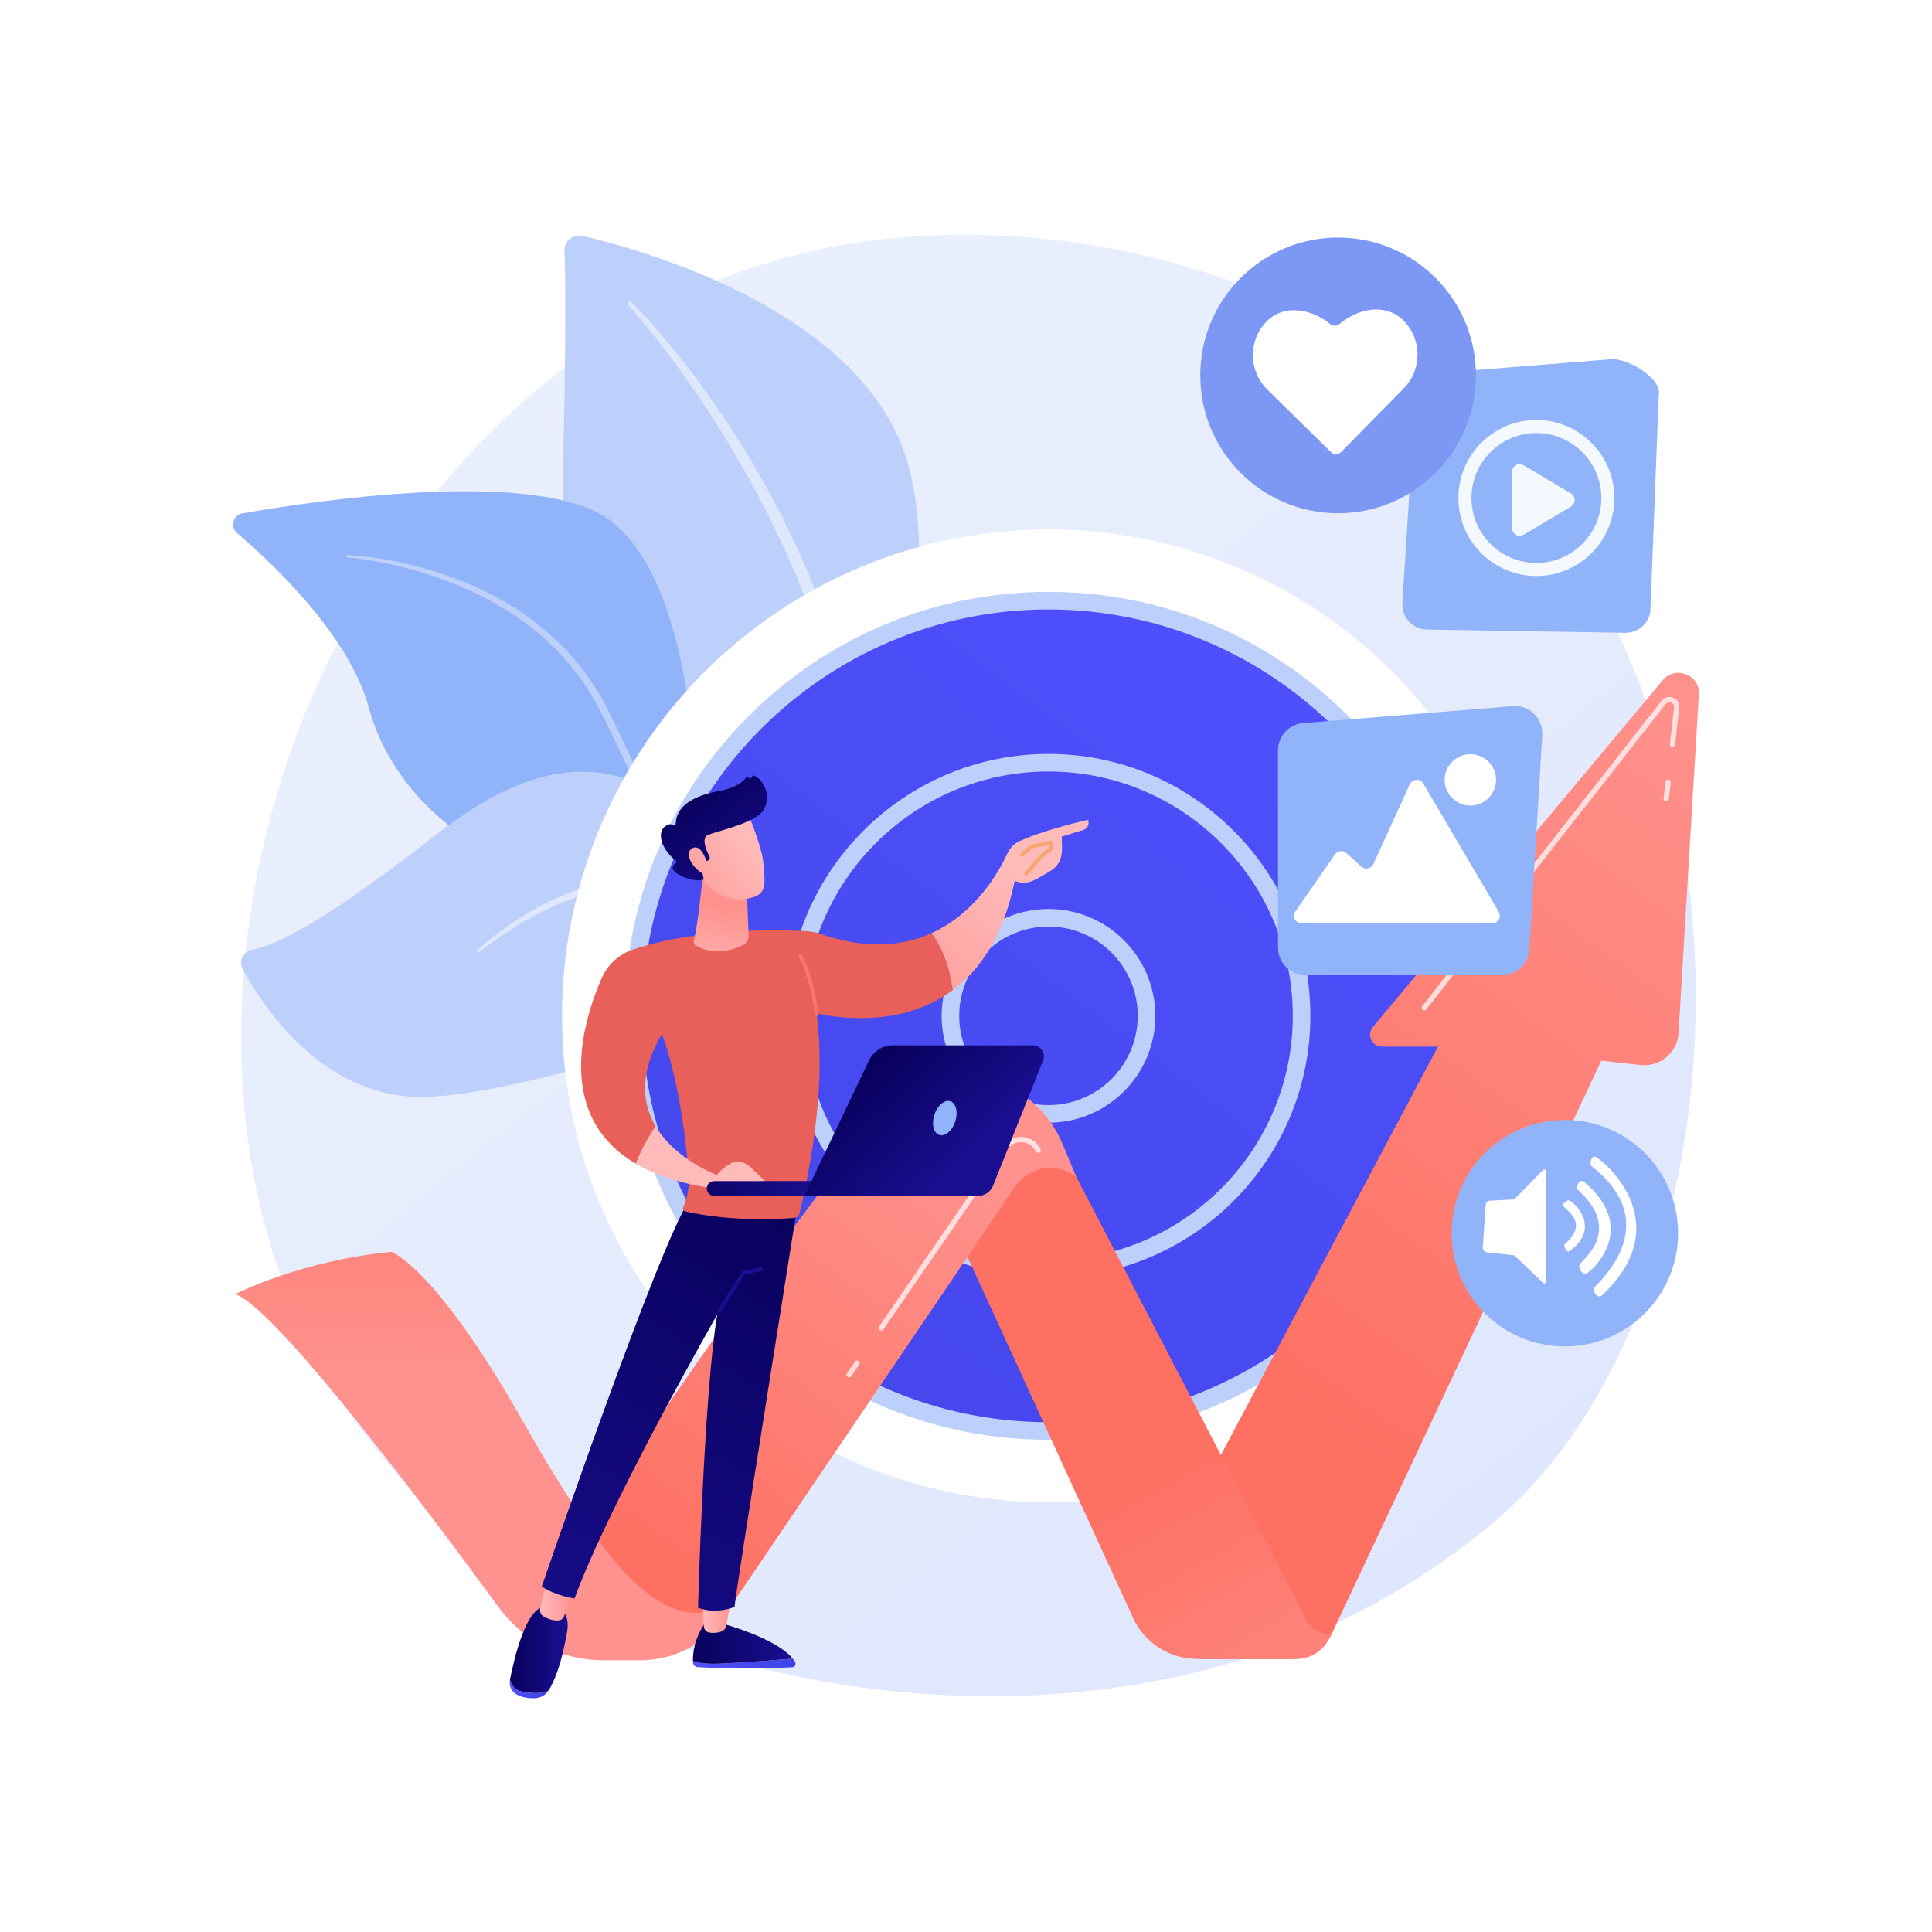 <?xml version="1.0" encoding="utf-8"?>
<!-- Generator: Adobe Illustrator 15.1.0, SVG Export Plug-In . SVG Version: 6.00 Build 0)  -->
<!DOCTYPE svg PUBLIC "-//W3C//DTD SVG 1.1//EN" "http://www.w3.org/Graphics/SVG/1.1/DTD/svg11.dtd">
<svg version="1.1" xmlns="http://www.w3.org/2000/svg" xmlns:xlink="http://www.w3.org/1999/xlink" x="0px" y="0px" width="3710px"
	 height="3710px" viewBox="0 0 3710 3710" enable-background="new 0 0 3710 3710" xml:space="preserve">
<g id="Background">
	<g>
		<g>
			<rect fill="#FFFFFF" width="3710" height="3710"/>
		</g>
	</g>
</g>
<g id="Illustration">
	<g>
		<linearGradient id="SVGID_1_" gradientUnits="userSpaceOnUse" x1="3619.68" y1="4085.527" x2="1122.486" y2="984.169">
			<stop  offset="0" style="stop-color:#DAE3FE"/>
			<stop  offset="1" style="stop-color:#E9EFFD"/>
		</linearGradient>
		<path fill="url(#SVGID_1_)" d="M2932.686,2862.463c-57.359,60.387-111.633,99.328-154.513,130.096
			c-504.048,361.659-1100.469,256.237-1227.226,230.492c-187.179-38.018-548.993-111.504-810.578-419.122
			c-395.756-465.401-334.131-1198.627-27.156-1682.64c56.15-88.534,352.754-579.919,955.6-658.722
			c364.835-47.69,790.116,48.496,1098.093,306.519C3413.377,1310.7,3367.355,2404.856,2932.686,2862.463z"/>
		<g>
			<path fill="#BDD0FB" d="M1118.934,452.93c-18.368-4.34-35.752,10.058-34.979,28.913c1.983,48.343,3.172,159.053-2.626,411.879
				c-9.905,431.854,250.899,494.183,385.594,580.935c134.694,86.75,113.782,386.862,113.782,386.862s255.226-612.74,165.191-962.086
				C1669.949,604.753,1248.858,483.622,1118.934,452.93z"/>
			<path opacity="0.5" fill="#FFFFFF" d="M1211.966,579.49c0,0,3.617,3.534,10.272,10.399c6.581,6.865,16.232,16.939,27.969,30.231
				c5.838,6.671,12.436,13.952,19.284,22.152c6.909,8.15,14.458,16.912,22.184,26.544c7.826,9.555,16.145,19.735,24.584,30.724
				c4.227,5.49,8.563,11.121,13.001,16.885c4.318,5.855,8.734,11.845,13.245,17.962c4.502,6.127,9.097,12.383,13.779,18.758
				c4.532,6.483,9.148,13.088,13.844,19.807c4.685,6.728,9.451,13.569,14.29,20.516c4.672,7.062,9.414,14.23,14.221,21.498
				c4.784,7.284,9.738,14.604,14.564,22.135c4.731,7.591,9.521,15.274,14.364,23.042c4.77,7.812,9.73,15.628,14.483,23.672
				c4.672,8.093,9.389,16.263,14.144,24.501c4.722,8.258,9.629,16.507,14.305,24.962c4.573,8.514,9.179,17.089,13.813,25.717
				c4.625,8.633,9.323,17.298,13.875,26.094c4.367,8.89,8.757,17.825,13.164,26.796c4.407,8.972,8.832,17.979,13.27,27.014
				c4.13,9.181,8.271,18.389,12.421,27.616c4.143,9.231,8.292,18.481,12.449,27.739l1.558,3.473l0.46,1.063l0.353,0.877l0.706,1.755
				l2.824,7.019l5.648,14.043c14.894,38.21,27.186,77.273,37.018,116.221c9.77,38.99,17.005,77.902,22.233,115.761
				c5.292,37.859,8.108,74.718,9.638,109.665c1.476,34.959,1.431,68.04,0.429,98.529c-0.925,30.497-3.162,58.383-5.657,83.03
				c-2.516,24.649-5.411,46.059-8.142,63.643c-2.699,17.591-5.439,31.323-7.346,40.695c-1.013,4.688-1.789,8.282-2.313,10.703
				c-0.575,2.465-0.872,3.738-0.872,3.738c-0.915,3.915-4.83,6.348-8.746,5.433c-3.818-0.892-6.227-4.638-5.495-8.454l0.039-0.201
				c0,0,0.229-1.194,0.678-3.51c0.417-2.375,1.039-5.898,1.847-10.495c1.571-9.228,3.556-22.851,5.806-40.235
				c2.214-17.388,4.489-38.572,6.301-62.932c1.832-24.359,3.078-51.896,3.698-81.933c0.541-30.04,0.099-62.6-1.863-96.94
				c-1.904-34.345-5.567-70.438-10.812-107.532c-5.297-37.088-12.66-75.124-22.304-113.201
				c-9.56-38.115-21.502-76.219-35.864-113.26l-5.626-14.052l-2.814-7.024l-0.702-1.755l-0.352-0.878l-0.292-0.671l-1.51-3.44
				c-4.022-9.173-8.043-18.337-12.056-27.483c-4.018-9.145-8.029-18.271-12.027-27.371c-4.308-8.959-8.603-17.893-12.88-26.791
				c-4.278-8.9-8.538-17.764-12.777-26.584c-4.497-8.693-8.972-17.343-13.418-25.94c-4.446-8.601-8.863-17.15-13.25-25.638
				c-4.491-8.433-9.214-16.663-13.754-24.904c-4.573-8.224-9.11-16.379-13.603-24.458c-4.575-8.033-9.364-15.839-13.957-23.647
				c-4.59-7.813-9.13-15.542-13.616-23.178c-4.58-7.579-9.291-14.949-13.838-22.286c-4.572-7.323-9.083-14.547-13.524-21.662
				c-4.613-7.006-9.155-13.905-13.621-20.69c-4.478-6.78-8.879-13.446-13.201-19.989c-4.474-6.438-8.866-12.756-13.166-18.944
				c-4.313-6.183-8.537-12.236-12.663-18.153c-4.249-5.831-8.398-11.526-12.442-17.079c-7.933-11.23-15.772-21.644-23.153-31.427
				c-7.282-9.863-14.415-18.838-20.945-27.197c-6.471-8.41-12.716-15.877-18.242-22.727c-11.173-13.592-20.095-24.149-26.277-31.25
				c-6.162-7.055-9.58-10.759-9.58-10.759c-1.546-1.678-1.441-4.291,0.238-5.838c1.621-1.495,4.118-1.446,5.679,0.074
				L1211.966,579.49z"/>
		</g>
		<g>
			<path fill="#91B3FA" d="M1723.105,2691.646c27.924,13.964-262.598-357.299-349.973-937.507
				c-41.173-273.409-39.06-615.545-193.581-748.61c-128.602-110.746-569.685-44.917-714.035-19.718
				c-18.038,3.148-24.28,25.854-10.351,37.739c68.671,58.595,215.471,196.687,252.919,334.992
				c49.36,182.297,221.39,299.349,375.966,331.873c154.575,32.523,240.461,63.585,313.947,311.767
				C1471.483,2250.365,1643.759,2651.967,1723.105,2691.646z"/>
			<path fill="#BDD0FB" d="M667.582,1065.934c0,0,4.394,0.128,12.506,0.743c8.125,0.637,20.032,1.681,35.091,3.78
				c15.057,2.084,33.286,5.075,54.002,9.526c20.703,4.469,43.952,10.218,68.812,18.222c24.868,7.947,51.432,17.871,78.687,30.359
				c27.224,12.517,55.234,27.483,82.474,45.755c27.225,18.259,53.794,39.602,78.2,64.002c24.422,24.37,46.616,51.811,65.458,81.424
				l6.928,11.194l3.462,5.596l3.138,5.779c4.123,7.731,8.355,15.421,12.266,23.216c7.542,15.488,15.055,30.916,22.51,46.222
				c7.33,15.398,14.602,30.674,21.787,45.767c7.003,15.169,13.922,30.155,20.728,44.895c6.796,14.743,13.237,29.352,19.671,43.589
				c6.415,14.247,12.35,28.34,18.311,41.973c11.76,27.341,22.624,53.299,32.498,77.324c4.875,12.038,9.547,23.573,13.99,34.545
				c4.285,11.035,8.35,21.503,12.17,31.341c7.516,19.725,13.962,36.958,19.127,51.207c5.213,14.231,9.067,25.502,11.682,33.196
				c2.579,7.719,3.955,11.836,3.955,11.836c0.496,1.487-0.307,3.096-1.794,3.593c-1.449,0.484-3.014-0.266-3.553-1.68l-0.025-0.065
				c0,0-1.53-4.028-4.395-11.582c-2.962-7.535-7.305-18.585-12.833-32.649c-5.571-14.049-12.512-31.043-20.59-50.486
				c-8.218-19.384-17.49-41.253-27.604-65.111c-10.274-23.79-21.572-49.489-33.787-76.551
				c-12.272-27.037-25.278-55.518-38.952-84.879c-13.736-29.344-28.152-59.521-42.876-90.163
				c-7.488-15.29-15.035-30.701-22.612-46.173c-3.825-7.596-7.979-15.001-11.903-22.559l-3.005-5.632l-3.327-5.45l-6.654-10.908
				c-18.104-28.863-39.481-55.658-63.096-79.531c-23.598-23.902-49.373-44.894-75.875-62.918
				c-26.498-18.047-53.566-33.417-80.154-46.13c-26.577-12.75-52.586-22.996-76.992-31.271c-24.427-8.217-47.18-14.754-67.562-19.7
				c-20.377-4.982-38.355-8.455-53.214-10.94c-14.862-2.465-26.599-4.065-34.614-4.958c-8.029-0.911-12.277-1.193-12.277-1.193
				c-1.258-0.083-2.209-1.17-2.125-2.427c0.083-1.228,1.12-2.163,2.338-2.129L667.582,1065.934z"/>
		</g>
		<g>
			<path fill="#BDD0FB" d="M1707.857,2692.489c18.13,9.56-102.124-197.424-111.353-379.779
				c-9.227-182.356-50.367-493.595-207.622-679.777c-157.254-186.182-329.464-203.167-546.456-33.912
				c-180.826,141.046-293.622,212.227-359.772,225.459c-16.38,3.276-24.739,21.768-16.768,36.447
				c42.428,78.133,162.381,257.605,363.789,244.97c256.909-16.116,568.263-183.126,663.16-43.806
				c94.896,139.321,82.711,217.276,85.626,283.303C1581.376,2411.422,1587.875,2629.23,1707.857,2692.489z"/>
			<path opacity="0.5" fill="#FFFFFF" d="M916.894,1824.326c0,0,2.684-2.526,7.812-7c5.134-4.494,12.765-10.96,22.825-18.753
				c10.043-7.811,22.462-17.025,37.158-26.979c14.684-9.971,31.825-20.399,51.087-30.824c19.272-10.394,40.79-20.645,64.53-29.265
				c11.83-4.403,24.336-8.005,37.206-11.378c12.968-2.983,26.324-5.869,40.193-7.169c6.891-0.95,13.944-1.033,21.007-1.481
				c3.541-0.056,7.105,0.034,10.678,0.048l5.366,0.051l5.382,0.396c14.422,0.642,28.816,3.505,43.171,7.174
				c13.558,3.742,27.809,8.526,41.397,13.705c13.642,5.39,27.059,11.524,40.129,18.362c12.984,7.005,25.559,14.766,37.608,23.191
				c11.942,8.582,23.305,17.844,34.029,27.636c21.158,19.871,39.831,41.699,54.965,64.7c15.319,22.876,27.901,46.327,38.322,69.153
				c10.426,22.839,18.717,45.056,25.597,65.769c6.817,20.74,12.155,40.013,16.432,57.184c2.173,8.579,4.13,16.622,5.747,24.103
				c1.707,7.461,3.233,14.318,4.446,20.548c2.583,12.427,4.301,22.244,5.47,28.938c1.19,6.688,1.825,10.255,1.825,10.255
				c0.244,1.376-0.674,2.69-2.051,2.936c-1.34,0.238-2.621-0.625-2.913-1.941l-0.011-0.052c0,0-0.778-3.524-2.237-10.132
				c-0.729-3.303-1.627-7.376-2.684-12.164c-1.134-4.77-2.44-10.251-3.9-16.391c-1.395-6.153-3.123-12.92-5.043-20.274
				c-1.835-7.377-4.023-15.298-6.438-23.735c-4.747-16.896-10.673-35.791-17.957-56.075c-14.31-40.558-34.428-87.096-65.04-130.976
				c-15.228-21.927-33.096-43.036-53.629-61.945c-10.367-9.339-21.327-18.156-32.833-26.319
				c-11.616-8.007-23.726-15.378-36.24-22.029c-12.604-6.487-25.55-12.309-38.736-17.425c-13.37-4.971-26.361-9.28-40.272-13.037
				c-13.19-3.354-26.62-6.179-40.117-6.805l-5.035-0.401l-5.046-0.063c-3.359-0.025-6.706-0.13-10.045-0.096
				c-6.675,0.409-13.322,0.434-19.879,1.318c-13.154,1.122-25.977,3.652-38.457,6.352c-12.411,3.077-24.52,6.37-36.049,10.483
				c-23.208,7.756-44.52,17.16-63.686,26.844c-19.205,9.635-36.218,19.66-51.153,28.784c-14.921,9.158-27.598,17.71-37.871,24.983
				c-10.251,7.303-18.164,13.244-23.511,17.349c-5.35,4.13-8.075,6.403-8.075,6.403c-1.116,0.931-2.776,0.78-3.707-0.336
				c-0.895-1.073-0.791-2.649,0.211-3.596L916.894,1824.326z"/>
		</g>
		<g>
			<g>
				<circle fill="#FFFFFF" cx="2013.382" cy="1950.703" r="934.122"/>
				<g>
					<linearGradient id="SVGID_2_" gradientUnits="userSpaceOnUse" x1="2707.924" y1="1028.588" x2="912.847" y2="3411.842">
						<stop  offset="0" style="stop-color:#4F52FF"/>
						<stop  offset="1" style="stop-color:#4042E2"/>
					</linearGradient>
					<circle fill="url(#SVGID_2_)" cx="2013.383" cy="1950.703" r="797.237"/>
					<path fill="#BDD0FB" d="M2013.381,2764.822c-217.458,0-421.9-84.683-575.667-238.45
						c-153.766-153.767-238.449-358.21-238.449-575.669s84.683-421.902,238.449-575.67
						c153.767-153.766,358.208-238.449,575.667-238.449c217.459,0,421.904,84.683,575.671,238.449
						c153.767,153.768,238.449,358.211,238.449,575.67s-84.683,421.902-238.449,575.669
						C2435.285,2680.14,2230.84,2764.822,2013.381,2764.822z M2013.381,1170.347c-430.288,0-780.352,350.065-780.352,780.356
						c0,430.29,350.064,780.355,780.352,780.355c430.289,0,780.356-350.065,780.356-780.355
						C2793.737,1520.413,2443.67,1170.347,2013.381,1170.347z"/>
				</g>
				<g>
					<linearGradient id="SVGID_3_" gradientUnits="userSpaceOnUse" x1="2707.923" y1="1028.587" x2="912.85" y2="3411.837">
						<stop  offset="0" style="stop-color:#4F52FF"/>
						<stop  offset="1" style="stop-color:#4042E2"/>
					</linearGradient>
					<circle fill="url(#SVGID_3_)" cx="2013.382" cy="1950.703" r="486.034"/>
					<path fill="#BDD0FB" d="M2013.381,2453.618c-277.307,0-502.913-225.606-502.913-502.915s225.606-502.917,502.913-502.917
						c277.311,0,502.918,225.608,502.918,502.917S2290.691,2453.618,2013.381,2453.618z M2013.381,1481.55
						c-258.69,0-469.149,210.461-469.149,469.153c0,258.691,210.459,469.151,469.149,469.151
						c258.691,0,469.154-210.46,469.154-469.151C2482.535,1692.011,2272.072,1481.55,2013.381,1481.55z"/>
				</g>
				<g>
					<linearGradient id="SVGID_4_" gradientUnits="userSpaceOnUse" x1="2707.922" y1="1028.588" x2="912.851" y2="3411.834">
						<stop  offset="0" style="stop-color:#4F52FF"/>
						<stop  offset="1" style="stop-color:#4042E2"/>
					</linearGradient>
					<circle fill="url(#SVGID_4_)" cx="2013.383" cy="1950.703" r="188.304"/>
					<path fill="#BDD0FB" d="M2013.381,2155.889c-113.138,0-205.183-92.046-205.183-205.186s92.045-205.187,205.183-205.187
						c113.142,0,205.188,92.047,205.188,205.187S2126.522,2155.889,2013.381,2155.889z M2013.381,1779.28
						c-94.521,0-171.419,76.9-171.419,171.423c0,94.521,76.897,171.422,171.419,171.422c94.522,0,171.424-76.9,171.424-171.422
						C2184.805,1856.18,2107.903,1779.28,2013.381,1779.28z"/>
				</g>
			</g>
		</g>
		<g>
			<linearGradient id="SVGID_5_" gradientUnits="userSpaceOnUse" x1="3428.609" y1="1384.545" x2="2469.72" y2="2735.092">
				<stop  offset="0" style="stop-color:#FF928E"/>
				<stop  offset="1" style="stop-color:#FE7062"/>
			</linearGradient>
			<path fill="url(#SVGID_5_)" d="M2239.118,2992.183l522.202-982.37h-106.989c-19.729,0-30.579-22.524-18.065-37.501
				l556.563-666.092c24.122-28.87,71.771-10.559,69.532,26.718l-39.123,651.357c-2.239,37.287-35.911,65.078-73.704,60.831
				l-74.593-8.383l-518.13,1101.828c-13.487,28.683-42.727,47.05-74.9,47.05h-179.578L2239.118,2992.183z"/>
			<linearGradient id="SVGID_6_" gradientUnits="userSpaceOnUse" x1="2622.771" y1="3555.097" x2="2197.349" y2="2812.296">
				<stop  offset="0" style="stop-color:#FF928E"/>
				<stop  offset="1" style="stop-color:#FE7062"/>
			</linearGradient>
			<path fill="url(#SVGID_6_)" d="M1807.37,2303.201l368.664,804.158c21.836,47.631,70.087,78.262,123.282,78.262h190.054
				c25.217,0,48.449-13.434,60.682-35.085l6.759-11.965l0,0c-20.42,0-39.116-11.242-48.398-29.102l-491.201-945.063
				L1807.37,2303.201z"/>
			<linearGradient id="SVGID_7_" gradientUnits="userSpaceOnUse" x1="1868.83" y1="2205.067" x2="1274.59" y2="3035.653">
				<stop  offset="0" style="stop-color:#FF928E"/>
				<stop  offset="1" style="stop-color:#FE7062"/>
			</linearGradient>
			<path fill="url(#SVGID_7_)" d="M2066.825,2259.864L2066.825,2259.864c-36.968-28.666-90.982-20.239-117.083,18.267
				l-542.039,799.674c-43.413,64.047-116.572,102.529-194.923,102.529h-76.271l-62.072-175.583c0,0,503.91-758.707,633.79-873.477
				c0,0,129.342-114.468,256.871-27.922c33.691,22.864,59.272,55.498,74.896,92.673L2066.825,2259.864z"/>
			<linearGradient id="SVGID_8_" gradientUnits="userSpaceOnUse" x1="932.866" y1="2668.125" x2="953.124" y2="1925.326">
				<stop  offset="0" style="stop-color:#FF928E"/>
				<stop  offset="0.405" style="stop-color:#FF847C"/>
				<stop  offset="1" style="stop-color:#FE7062"/>
			</linearGradient>
			<path fill="url(#SVGID_8_)" d="M451.848,2485.094c0,0,123.78-63.933,299.603-81.256c0,0,83.508,27.937,249.874,320.662
				c166.367,292.727,276.795,426.215,406.379,353.305l-10.728,17.49c-35.355,57.645-98.876,92.891-167.405,92.891h-71.669
				c-78.907,0-152.98-37.252-199.06-100.15C829.358,2911.285,531.388,2512.532,451.848,2485.094z"/>
			<path opacity="0.72" fill="#FFFFFF" d="M3199.563,1538.88c-0.194,0-0.389-0.01-0.587-0.033c-2.779-0.321-4.771-2.834-4.451-5.612
				l3.67-31.804c0.32-2.78,2.85-4.783,5.612-4.451c2.779,0.321,4.771,2.834,4.451,5.612l-3.67,31.804
				C3204.292,1536.978,3202.1,1538.88,3199.563,1538.88z"/>
			<path opacity="0.72" fill="#FFFFFF" d="M2734.957,1940.354c-1.094,0-2.192-0.352-3.122-1.078c-2.199-1.727-2.585-4.91-0.86-7.111
				l459.584-586.386c5.372-6.855,14.433-9.218,22.541-5.886c8.078,3.32,12.657,11.013,11.668,19.597l-8.107,70.287
				c-0.316,2.779-2.843,4.774-5.612,4.451c-2.779-0.322-4.771-2.834-4.451-5.612l8.108-70.287c0.554-4.806-2.453-7.834-5.457-9.067
				c-3.133-1.288-7.587-1.23-10.717,2.765l-459.584,586.386C2737.948,1939.688,2736.461,1940.354,2734.957,1940.354z"/>
			<path opacity="0.72" fill="#FFFFFF" d="M1692.347,2555.082c-0.989,0-1.988-0.288-2.865-0.89
				c-2.305-1.585-2.889-4.736-1.306-7.043l237.684-345.957c8.523-12.411,22.659-19.129,37.862-17.965
				c15.111,1.157,28.014,9.895,34.513,23.374c1.213,2.521,0.154,5.547-2.364,6.761c-2.52,1.215-5.55,0.156-6.763-2.362
				c-4.91-10.188-14.689-16.795-26.16-17.674c-11.58-0.895-22.286,4.203-28.739,13.602l-237.684,345.959
				C1695.542,2554.314,1693.959,2555.082,1692.347,2555.082z"/>
			<path opacity="0.72" fill="#FFFFFF" d="M1630.58,2644.984c-0.989,0-1.988-0.288-2.866-0.89c-2.305-1.585-2.888-4.736-1.306-7.042
				l15.24-22.184c1.589-2.305,4.741-2.888,7.043-1.307c2.305,1.584,2.888,4.736,1.306,7.041l-15.24,22.184
				C1633.774,2644.217,1632.192,2644.984,1630.58,2644.984z"/>
		</g>
		<g>
			<circle fill="#91B3FA" cx="3004.964" cy="2368.085" r="217.424"/>
			<g>
				<g>
					<g>
						<path fill="#FFFFFF" d="M3004.369,2318.822c5.431,6.488,46.719,31.109,0.011,70.504c-2.223,4.262,4.007,15.283,8.371,13.881
							c67.241-46.102,4.134-103.518-2.786-97.887C3003.046,2310.952,2998.053,2311.275,3004.369,2318.822z"/>
					</g>
					<g>
						<path fill="#FFFFFF" d="M3032.369,2431.016c1.009,8.598,6.875,16.681,14.396,14.264c7.409-2.381,103.269-84.438-4.792-175.834
							c-1.326-1.121-3.045-1.667-4.774-1.516c-1.729,0.15-3.329,0.985-4.439,2.32c-3.466,4.16-5.794,7.705-5.228,12.305
							C3122.364,2366.188,3031.36,2422.416,3032.369,2431.016z"/>
					</g>
					<g>
						<path fill="#FFFFFF" d="M3061.008,2473.73c-1.224,6.107,3.367,18.594,13.402,15.368
							c157.152-144.438-7.563-273.066-14.206-268.349c-6.644,4.719-6.893,14.286-4.65,18.137
							C3203.065,2353.887,3062.23,2467.623,3061.008,2473.73z"/>
					</g>
				</g>
				<path fill="#FFFFFF" d="M2966.658,2245.91c-1.268-0.518-2.584-0.216-3.542,0.763l-54.392,55.671
					c-0.593,0.605-1.358,0.967-2.205,1.009l-45.219,2.261c-4.457,0.224-8.035,3.742-8.344,8.193l-5.664,81.616
					c-0.327,4.715,3.125,8.849,7.822,9.37l51.623,5.736c0.734,0.082,1.422,0.402,1.956,0.912l54.64,52.213
					c0.975,0.931,2.137,1.191,3.377,0.661s1.77-1.749,1.77-3.097v-212.189C2968.48,2247.66,2967.926,2246.426,2966.658,2245.91z"/>
			</g>
		</g>
		<g>
			<path fill="#91B3FA" d="M2884.59,1872.223h-378.081c-28.915,0-52.354-23.441-52.354-52.356v-379.095
				c0-27.277,20.943-49.985,48.131-52.185l402.821-32.602c31.733-2.568,58.394,23.545,56.484,55.325l-24.741,411.697
				C2935.189,1850.652,2912.285,1872.223,2884.59,1872.223z"/>
			<path fill="#FFFFFF" d="M2499.705,1773.043h365.565c11.38,0,18.452-12.365,12.682-22.173l-144.724-246.032
				c-6.037-10.261-21.126-9.479-26.068,1.352l-69.88,153.121c-4.149,9.091-15.961,11.49-23.327,4.737l-28.269-25.913
				c-6.567-6.02-16.937-4.869-22.022,2.446l-76.037,109.348C2480.841,1759.685,2487.822,1773.043,2499.705,1773.043z"/>
			<circle fill="#FFFFFF" cx="2823.51" cy="1497.584" r="49.347"/>
		</g>
		<g>
			<path fill="#91B3FA" d="M3120.996,1215.168l-380.924-6.27c-27.342-0.45-48.765-23.648-47.042-50.939l25.058-396.947
				c1.442-22.848,18.843-41.486,41.538-44.492l331.965-26.521c31.781-4.21,98.789,35.582,93.762,67.243l-16.234,417.523
				C3165.375,1198.335,3144.859,1215.561,3120.996,1215.168z"/>
			<g opacity="0.9">
				<path fill="#FFFFFF" d="M2950.283,1106.124c-82.607,0-149.814-67.207-149.814-149.814s67.207-149.814,149.814-149.814
					s149.814,67.207,149.814,149.814S3032.891,1106.124,2950.283,1106.124z M2950.283,831.602
					c-68.765,0-124.709,55.943-124.709,124.708s55.944,124.708,124.709,124.708s124.709-55.944,124.709-124.708
					S3019.048,831.602,2950.283,831.602z"/>
				<path fill-rule="evenodd" clip-rule="evenodd" fill="#FFFFFF" d="M2903.352,1014.004V906.299
					c0-11.509,12.527-18.642,22.425-12.769l90.756,53.853c9.694,5.752,9.694,19.785,0,25.538l-90.756,53.853
					C2915.879,1032.646,2903.352,1025.513,2903.352,1014.004z"/>
			</g>
		</g>
		<g>
			<circle fill="#7D97F4" cx="2569.557" cy="720.875" r="264.687"/>
			<g>
				<path fill="#FFFFFF" d="M2694.423,614.871c-33.603-33.029-86.012-23.093-122.094,7.198c-5.171,4.342-12.666,4.392-17.911,0.14
					c-36.563-29.653-88.915-38.68-121.941-5.083c-35.854,36.48-35.352,95.118,1.129,130.974l122.06,119.977
					c5.546,5.449,14.46,5.372,19.911-0.172l119.976-122.06C2731.406,709.366,2730.902,650.728,2694.423,614.871z"/>
			</g>
		</g>
		<g>
			<linearGradient id="SVGID_9_" gradientUnits="userSpaceOnUse" x1="1330.622" y1="3194.461" x2="1527.765" y2="3194.461">
				<stop  offset="0" style="stop-color:#4F52FF"/>
				<stop  offset="1" style="stop-color:#4042E2"/>
			</linearGradient>
			<path fill="url(#SVGID_9_)" d="M1522.197,3184.926c-33.772,2.92-92.387,7.662-138.596,9.695
				c-27.777,1.223-43.769-1.497-52.979-5.185c0.016,1.038,0.044,2.02,0.085,2.931c0.218,4.862,4.17,8.752,9.081,9.026
				c87.314,4.874,156.756,1.687,181.477,0.183c5.112-0.312,8.158-5.867,5.544-10.225
				C1525.501,3189.172,1523.917,3187.037,1522.197,3184.926z"/>
			<linearGradient id="SVGID_10_" gradientUnits="userSpaceOnUse" x1="1330.611" y1="3155.824" x2="1522.197" y2="3155.824">
				<stop  offset="0" style="stop-color:#09005D"/>
				<stop  offset="1" style="stop-color:#1A0F91"/>
			</linearGradient>
			<path fill="url(#SVGID_10_)" d="M1383.601,3194.621c46.209-2.033,104.824-6.775,138.596-9.695
				c-33.204-40.738-138.596-68.195-138.596-68.195h-29.766c-20.473,29.511-23.438,57.607-23.213,72.706
				C1339.832,3193.124,1355.824,3195.844,1383.601,3194.621z"/>
			<linearGradient id="SVGID_11_" gradientUnits="userSpaceOnUse" x1="1348.823" y1="3101.881" x2="1404.353" y2="3101.881">
				<stop  offset="0" style="stop-color:#FEBBBA"/>
				<stop  offset="1" style="stop-color:#FF928E"/>
			</linearGradient>
			<path fill="url(#SVGID_11_)" d="M1348.823,3068.136l2.786,55.121c0.302,5.97,4.77,10.985,10.748,11.84
				c5.948,0.851,13.914,0.959,22.36-1.853c5.196-1.729,9.055-6.108,10.013-11.449l9.625-53.659H1348.823z"/>
			<g>
				<linearGradient id="SVGID_12_" gradientUnits="userSpaceOnUse" x1="978.749" y1="3243.346" x2="1054.297" y2="3243.346">
					<stop  offset="0" style="stop-color:#4F52FF"/>
					<stop  offset="1" style="stop-color:#4042E2"/>
				</linearGradient>
				<path fill="url(#SVGID_12_)" d="M1003.35,3248.514c-14.646-2.641-21.272-12.474-24.051-22.985
					c-0.018,0.095-0.037,0.188-0.055,0.282c-2.154,11.09,2.841,22.582,12.827,28.048c12.071,6.606,25.269,7.731,35.515,7.186
					c10.993-0.585,21.083-6.464,26.629-15.873l0.083-0.142C1043.263,3252.085,1027.774,3252.916,1003.35,3248.514z"/>
				<linearGradient id="SVGID_13_" gradientUnits="userSpaceOnUse" x1="979.298" y1="3168.167" x2="1090.188" y2="3168.167">
					<stop  offset="0" style="stop-color:#09005D"/>
					<stop  offset="1" style="stop-color:#1A0F91"/>
				</linearGradient>
				<path fill="url(#SVGID_13_)" d="M1072.402,3085.119h-24.547c-37.391-0.987-60.871,100.938-68.557,140.409
					c2.779,10.512,9.405,20.345,24.051,22.985c24.425,4.402,39.914,3.571,50.947-3.484c20.201-34.355,30.215-84.673,35.029-114.038
					C1094.802,3097.594,1072.402,3085.119,1072.402,3085.119z"/>
			</g>
			<linearGradient id="SVGID_14_" gradientUnits="userSpaceOnUse" x1="1036.937" y1="3072.924" x2="1103.303" y2="3072.924">
				<stop  offset="0" style="stop-color:#FEBBBA"/>
				<stop  offset="1" style="stop-color:#FF928E"/>
			</linearGradient>
			<path fill="url(#SVGID_14_)" d="M1051.01,3033.956l-13.631,54.214c-1.671,6.648,1.511,13.523,7.656,16.678
				c7.625,3.912,18.361,8.024,28.228,6.834c4.64-0.56,8.495-3.827,10.028-8.197l20.012-57.039L1051.01,3033.956z"/>
			<linearGradient id="SVGID_15_" gradientUnits="userSpaceOnUse" x1="1573.737" y1="2356.76" x2="1007.129" y2="3284.917">
				<stop  offset="0" style="stop-color:#09005D"/>
				<stop  offset="1" style="stop-color:#1A0F91"/>
			</linearGradient>
			<path fill="url(#SVGID_15_)" d="M1530.513,2319.922c0,0-121.812,761.43-119.806,765.614c0,0-33.644,15.291-70.32,1.948
				c0,0,11.015-407.038,36.826-563.105c0,0-207.892,363.812-273.91,545.092c0,0-34.433-4.105-62.936-22.863
				c0,0,223.842-654.846,283.56-742.068L1530.513,2319.922z"/>
			<linearGradient id="SVGID_16_" gradientUnits="userSpaceOnUse" x1="1372.605" y1="2013.956" x2="1397.365" y2="2248.049">
				<stop  offset="0" style="stop-color:#09005D"/>
				<stop  offset="1" style="stop-color:#1A0F91"/>
			</linearGradient>
			<path fill="url(#SVGID_16_)" d="M1382.076,2520.413c-0.653,0-1.313-0.174-1.904-0.547c-1.686-1.057-2.195-3.275-1.142-4.958
				l45.521-72.709c0.526-0.838,1.371-1.426,2.338-1.621l33.5-6.742c1.959-0.386,3.847,0.876,4.24,2.817
				c0.39,1.949-0.872,3.847-2.817,4.24l-31.982,6.435l-44.701,71.396C1384.446,2519.815,1383.273,2520.413,1382.076,2520.413z"/>
			<linearGradient id="SVGID_17_" gradientUnits="userSpaceOnUse" x1="1949.76" y1="1675.012" x2="1686.917" y2="2016.963">
				<stop  offset="0" style="stop-color:#FEBBBA"/>
				<stop  offset="1" style="stop-color:#FF928E"/>
			</linearGradient>
			<path fill="url(#SVGID_17_)" d="M2089.502,1574.317c0,0-82.196,18.129-132.191,41.211c-9.929,4.584-17.849,12.601-22.359,22.48
				c-14.952,32.753-59.688,114.886-146.443,154.082c12.493,16.583,32.61,51.076,41.374,109.053
				c52.106-38.782,97.091-103.551,118.688-209.772c0,0,16.445,8.94,36.961-1.023c10.839-5.264,23.354-12.731,32.748-18.604
				c9.361-5.851,16.333-14.947,19.041-25.569c3.575-14.027,1.469-26.362,1.469-39.594l42.251-13.09
				C2081.04,1593.491,2093.741,1588.697,2089.502,1574.317z"/>
			<linearGradient id="SVGID_18_" gradientUnits="userSpaceOnUse" x1="2486.939" y1="184.497" x2="2108.787" y2="832.76">
				<stop  offset="0" style="stop-color:#E1473D"/>
				<stop  offset="1" style="stop-color:#E9605A"/>
			</linearGradient>
			<path fill="url(#SVGID_18_)" d="M1829.882,1901.144c-8.764-57.977-28.881-92.47-41.374-109.053
				c-53.895,24.349-124,32.133-213.273,1.199c-8.229-2.851-16.813-4.521-25.517-5.032c-47.525-2.787-204.134-7.871-333.724,34.943
				c-27.273,9.011-49.363,29.172-60.747,55.297c-35.056,80.447-91.811,263.655,65.746,356.149
				c12.105-30.054,26.077-54.211,38.024-71.959c-25.374-42.798-32.888-101.253,12.138-177.372
				c32.832,88.652,48.234,218.007,51.453,275.252c1.06,18.849-2.247,37.66-9.642,55.062l-0.807,1.897
				c-1.583,3.725,0.595,8.004,4.577,8.897c88.698,19.925,180.951,14.511,208.513,12.234c4.921-0.406,9.008-3.927,10.137-8.683
				c43.131-181.738,43.23-305.709,32.67-384.076C1608.401,1954.92,1731.778,1974.16,1829.882,1901.144z"/>
			<linearGradient id="SVGID_19_" gradientUnits="userSpaceOnUse" x1="1845.296" y1="1179.601" x2="1516.116" y2="1979.761">
				<stop  offset="0" style="stop-color:#FF928E"/>
				<stop  offset="1" style="stop-color:#FE7062"/>
			</linearGradient>
			<path fill="url(#SVGID_19_)" d="M1568.229,1950.787c-1.777,0-3.323-1.316-3.563-3.125
				c-10.13-76.519-30.758-109.913-30.963-110.241c-1.06-1.679-0.561-3.901,1.118-4.964c1.672-1.053,3.895-0.564,4.958,1.111
				c0.882,1.384,21.653,34.822,32.02,113.149c0.26,1.97-1.125,3.778-3.094,4.038
				C1568.544,1950.776,1568.387,1950.787,1568.229,1950.787z"/>
			<linearGradient id="SVGID_20_" gradientUnits="userSpaceOnUse" x1="1363.888" y1="1896.02" x2="1392.644" y2="1745.054">
				<stop  offset="0" style="stop-color:#FEBBBA"/>
				<stop  offset="1" style="stop-color:#FF928E"/>
			</linearGradient>
			<path fill="url(#SVGID_20_)" d="M1349.337,1682.389c0,0-8.973,94.874-16.874,122.938c-1.199,4.258,0.651,8.747,4.52,10.958
				c13.409,7.662,45.569,20.159,89.56-1.401c7.126-3.493,11.411-10.921,11.079-18.783l-3.876-91.679L1349.337,1682.389z"/>
			<g>
				<linearGradient id="SVGID_21_" gradientUnits="userSpaceOnUse" x1="1441.696" y1="1619.044" x2="1277.629" y2="1744.581">
					<stop  offset="0" style="stop-color:#FEBBBA"/>
					<stop  offset="1" style="stop-color:#FF928E"/>
				</linearGradient>
				<path fill="url(#SVGID_21_)" d="M1435.681,1561.014c0,0,28.7,65.928,30.627,100.532c1.928,34.604,9.384,57.057-30.627,64.025
					s-73.717-12.963-91.977-47.433c0,0-28.61-53.113-22.192-74.864S1435.681,1561.014,1435.681,1561.014z"/>
				<linearGradient id="SVGID_22_" gradientUnits="userSpaceOnUse" x1="1326.201" y1="1519.648" x2="1479.003" y2="1716.38">
					<stop  offset="0" style="stop-color:#09005D"/>
					<stop  offset="1" style="stop-color:#1A0F91"/>
				</linearGradient>
				<path fill="url(#SVGID_22_)" d="M1357.376,1653.355l2.278-1.004c2.9-1.278,4.14-4.729,2.684-7.544
					c-5.642-10.901-16.641-35.882-2.432-41.709c18.312-7.51,90.848-22.303,106.498-48.041c15.042-24.737,1.714-56.667-18.314-65.75
					c-1.34-0.608-2.921-0.125-3.608,1.176l-1.669,3.158c-1.143,2.162-4.336,1.834-5.016-0.515c-0.652-2.255-3.652-2.692-4.896-0.702
					c-4.811,7.7-17.798,20.184-52.53,26.594c-49.36,9.11-81.995,29.085-82.807,63.194c-0.051,2.167-2.356,3.372-4.208,2.244
					c-3.645-2.221-9.477-3.263-17.271,3.291c-13.556,11.398-8.009,40.966,21.708,65.289c1.411,1.155,1.4,3.359-0.129,4.354
					c-5.387,3.507-13.418,11.852,7.391,22.975c21.524,11.506,37.598,10.562,43.786,9.541c1.54-0.254,2.532-1.745,2.196-3.269
					l-6.606-29.979c-0.374-1.697,0.918-3.304,2.655-3.304H1357.376z"/>
				<linearGradient id="SVGID_23_" gradientUnits="userSpaceOnUse" x1="1421.346" y1="1592.449" x2="1257.279" y2="1717.986">
					<stop  offset="0" style="stop-color:#FEBBBA"/>
					<stop  offset="1" style="stop-color:#FF928E"/>
				</linearGradient>
				<path fill="url(#SVGID_23_)" d="M1358.619,1659.681c0,0-10.949-42.114-29.831-30.306s9.798,47.187,24.978,48.763
					L1358.619,1659.681z"/>
			</g>
			<path fill="#F8A570" d="M1970.49,1681.574c-0.796,0-1.6-0.263-2.266-0.807c-1.543-1.251-1.775-3.519-0.521-5.061
				c3.108-3.826,30.693-37.551,41.319-43.552c3.867-2.185,6.172-4.441,6.66-6.523c0.236-0.995,0.079-2.113-0.482-3.385
				l-32.408,6.496l-18.364,15.755c-1.501,1.296-3.778,1.125-5.07-0.386c-1.296-1.508-1.122-3.778,0.386-5.074l19.075-16.37
				c0.469-0.4,1.029-0.674,1.635-0.797l35.879-7.19c1.439-0.291,2.883,0.314,3.692,1.518c2.63,3.901,3.502,7.529,2.66,11.084
				c-0.991,4.202-4.301,7.847-10.123,11.136c-7.994,4.517-31.063,31.726-39.278,41.829
				C1972.576,1681.123,1971.537,1681.574,1970.49,1681.574z"/>
			<linearGradient id="SVGID_24_" gradientUnits="userSpaceOnUse" x1="1378.175" y1="2178.988" x2="1545.296" y2="1662.43">
				<stop  offset="0" style="stop-color:#FEBBBA"/>
				<stop  offset="1" style="stop-color:#FF928E"/>
			</linearGradient>
			<path fill="url(#SVGID_24_)" d="M1357.226,2280.243l126.858,1.57l-44.398-41.793c-11.036-10.388-27.879-12.07-40.619-3.808
				c-7.458,4.838-15.547,11.404-22.555,20.1c0,0-79.134-28.92-117.496-93.624c-11.947,17.748-25.919,41.905-38.024,71.959
				C1255.382,2254.836,1299.961,2270.711,1357.226,2280.243z"/>
			<g>
				
					<linearGradient id="SVGID_25_" gradientUnits="userSpaceOnUse" x1="-3804.902" y1="2080.773" x2="-4064.331" y2="2151.876" gradientTransform="matrix(-0.999 -0.049 -0.049 0.999 -2381.267 -55.033)">
					<stop  offset="0" style="stop-color:#09005D"/>
					<stop  offset="1" style="stop-color:#1A0F91"/>
				</linearGradient>
				<path fill="url(#SVGID_25_)" d="M1370.894,2296.604c0.246,0.012,0.492,0.019,0.741,0.017l322.016-0.348
					c7.96-0.006,14.406-6.398,14.398-14.275c-0.008-7.879-6.491-14.387-14.43-14.246l-322.017,0.348
					c-7.96,0.007-14.406,6.398-14.398,14.275C1357.213,2290.006,1363.278,2296.231,1370.894,2296.604z"/>
				
					<linearGradient id="SVGID_26_" gradientUnits="userSpaceOnUse" x1="-4090.824" y1="2045.66" x2="-4273.817" y2="2239.073" gradientTransform="matrix(-1 0 0 1 -2422.736 0)">
					<stop  offset="0" style="stop-color:#09005D"/>
					<stop  offset="1" style="stop-color:#1A0F91"/>
				</linearGradient>
				<path fill="url(#SVGID_26_)" d="M1983.129,2007.322h-268.177c-19.784,0-37.791,11.296-46.229,29l-123.978,260.112h333.272
					c12.749,0,24.204-7.708,28.89-19.439l96.14-240.694C2008.602,2022.394,1998.243,2007.322,1983.129,2007.322z"/>
				<path fill="#91B3FA" d="M1794.195,2140.689c-5.811,17.864-1.518,35.214,9.589,38.752c11.107,3.537,24.823-8.078,30.634-25.942
					c5.812-17.864,1.519-35.214-9.589-38.752C1813.723,2111.21,1800.007,2122.824,1794.195,2140.689z"/>
			</g>
		</g>
	</g>
</g>
</svg>
